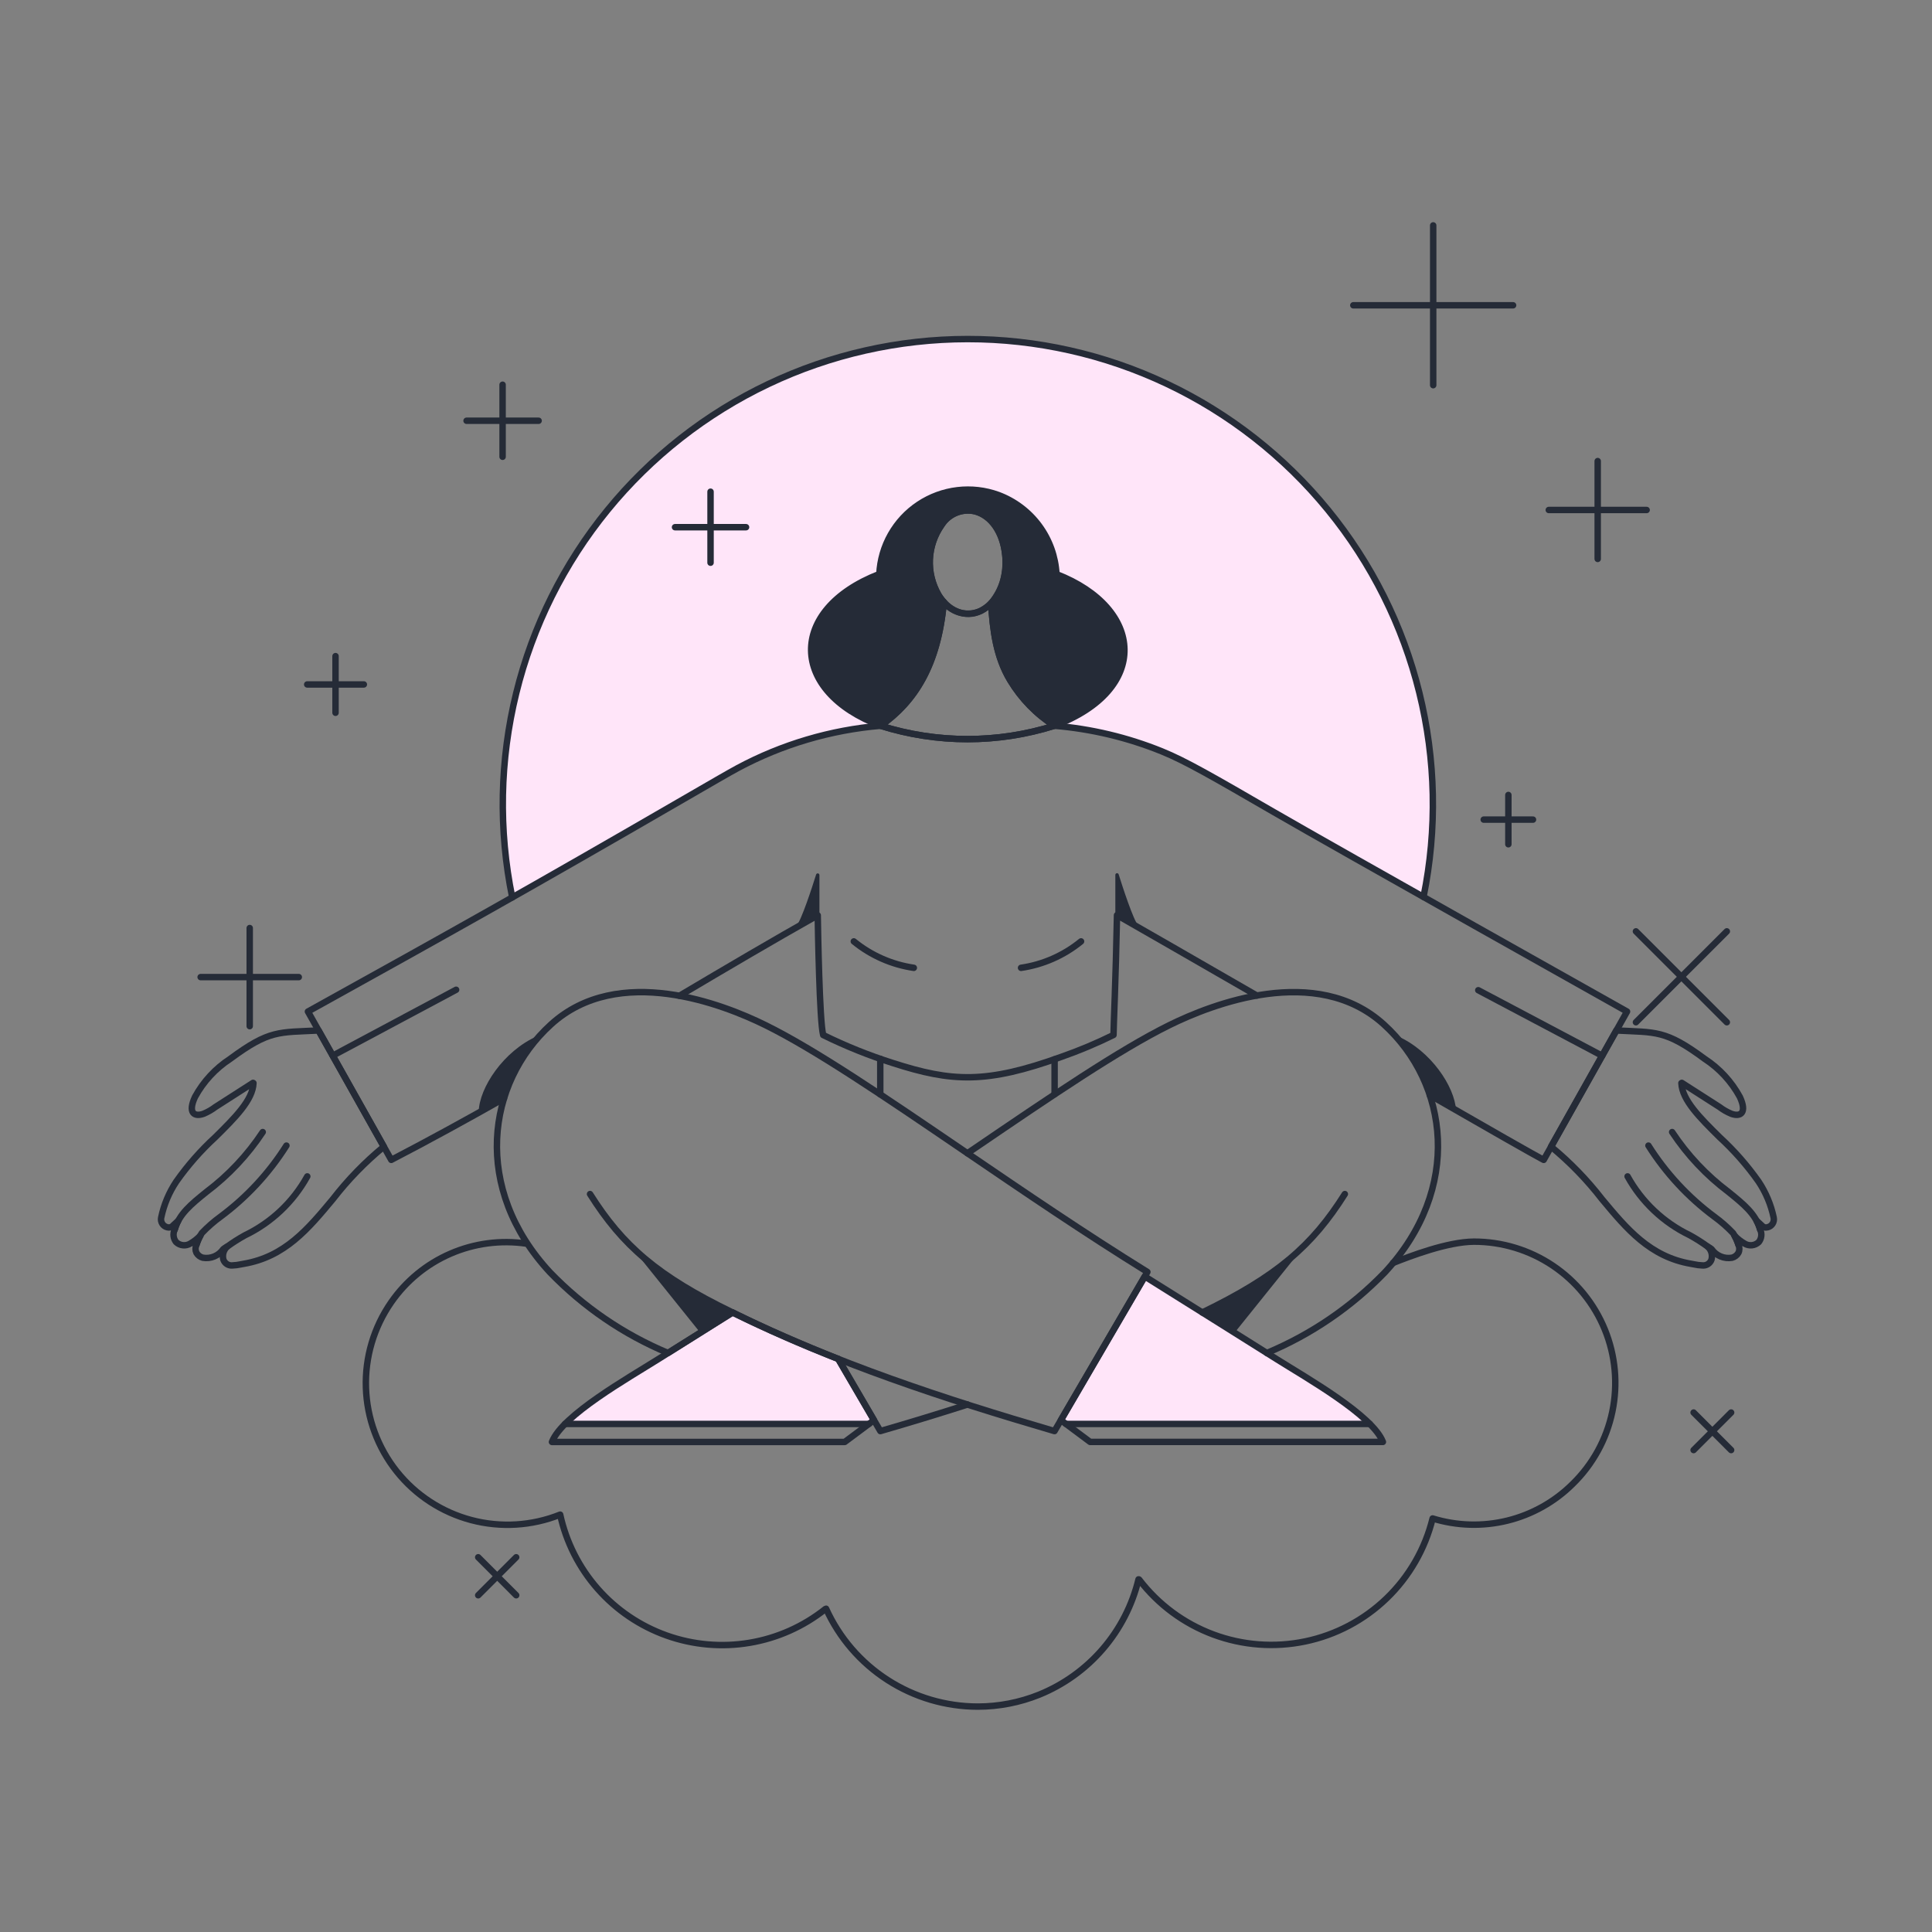<svg width="300" height="300" viewBox="0 0 300 300" fill="none" xmlns="http://www.w3.org/2000/svg">
<rect x="0" y="0" width="300" height="300" fill="#808080" stroke="none"/>
<path d="M113.756 203.801L102.207 211.048C98.571 213.336 91.389 217.438 87.739 221.11H134.917L135.71 220.519L130.159 211.013C124.579 208.818 119.1 206.433 113.756 203.801Z" fill="#FFE5F9"/>
<path d="M212.707 221.11C209.056 217.438 201.874 213.337 198.238 211.048C193.637 208.152 188.347 204.836 188.347 204.836L177.761 198.207L164.736 220.517L165.529 221.108L212.707 221.11Z" fill="#FFE5F9"/>
<path fill-rule="evenodd" clip-rule="evenodd" d="M221.043 139.272C223.181 128.779 222.957 117.942 220.389 107.546C217.821 97.149 212.973 87.454 206.196 79.163C199.419 70.871 190.883 64.191 181.206 59.606C171.529 55.02 160.953 52.644 150.244 52.65C139.535 52.656 128.962 55.044 119.29 59.64C109.618 64.237 101.089 70.927 94.322 79.226C87.554 87.525 82.717 97.225 80.161 107.624C77.605 118.023 77.393 128.861 79.542 139.351L113.195 120.01C121.063 115.714 129.06 113.074 136.731 112.686C122.566 107.399 122.213 94.712 136.546 89.133C136.65 86.978 137.259 84.877 138.324 83.001C139.389 81.124 140.88 79.524 142.676 78.33C144.473 77.135 146.525 76.379 148.668 76.124C150.811 75.868 152.982 76.119 155.01 76.857C157.549 77.805 159.757 79.473 161.362 81.656C162.968 83.84 163.901 86.444 164.049 89.15C177.695 94.456 178.656 107.088 163.726 112.688C163.691 112.698 163.655 112.709 163.619 112.72C171.862 113.101 180.104 116.007 187.208 120.01L221.043 139.272Z" fill="#FFE5F9"/>
<path d="M164.049 89.15C163.901 86.444 162.968 83.84 161.362 81.656C159.756 79.473 157.549 77.805 155.01 76.857C152.983 76.119 150.811 75.868 148.668 76.124C146.525 76.379 144.473 77.135 142.676 78.33C140.879 79.524 139.389 81.124 138.324 83.001C137.259 84.877 136.65 86.978 136.546 89.133C122.213 94.712 122.566 107.399 136.732 112.686C142.03 108.953 145.65 103.328 146.552 93.483C146.231 93.135 145.948 92.754 145.707 92.346C144.747 90.675 144.286 88.765 144.378 86.84C144.469 84.916 145.111 83.058 146.225 81.486C146.771 80.64 147.567 79.984 148.502 79.61C149.437 79.236 150.464 79.162 151.444 79.399C153.955 80.082 155.736 82.662 156.095 86.133C156.275 87.471 156.173 88.831 155.797 90.127C155.42 91.422 154.776 92.625 153.908 93.657C154.162 97.796 154.667 101.997 156.877 105.654C158.591 108.492 160.935 110.899 163.726 112.688C178.656 107.088 177.695 94.456 164.049 89.15Z" fill="#252B37"/>
<path d="M126.726 135.794C126.123 137.749 124.406 142.976 123.704 143.691C123.66 143.737 123.633 143.796 123.63 143.86C123.626 143.923 123.645 143.986 123.684 144.036C123.722 144.087 123.778 144.121 123.84 144.134C123.902 144.147 123.967 144.137 124.023 144.106L127.108 142.357C127.148 142.334 127.181 142.3 127.205 142.26C127.228 142.22 127.24 142.174 127.24 142.127V135.872C127.238 135.811 127.215 135.751 127.173 135.705C127.132 135.659 127.076 135.628 127.015 135.619C126.954 135.61 126.892 135.622 126.839 135.654C126.786 135.686 126.746 135.736 126.726 135.794Z" fill="#252B37"/>
<path d="M176.728 143.67C176.026 142.955 174.309 137.722 173.706 135.773C173.688 135.713 173.648 135.661 173.594 135.628C173.541 135.594 173.476 135.581 173.414 135.59C173.352 135.6 173.295 135.631 173.254 135.679C173.212 135.727 173.189 135.788 173.189 135.851V142.105C173.189 142.152 173.201 142.197 173.225 142.238C173.247 142.278 173.28 142.312 173.321 142.335L176.408 144.084C176.463 144.115 176.528 144.125 176.59 144.112C176.652 144.099 176.708 144.065 176.746 144.015C176.785 143.965 176.804 143.902 176.8 143.839C176.798 143.776 176.771 143.716 176.728 143.67Z" fill="#252B37"/>
<path d="M108.742 206.947L114.02 203.642C108.676 201.266 103.706 198.125 99.266 194.317C99.217 194.272 99.152 194.247 99.085 194.248C99.019 194.248 98.954 194.273 98.906 194.319C98.857 194.366 98.828 194.428 98.824 194.495C98.819 194.561 98.841 194.627 98.883 194.679L108.742 206.947Z" fill="#252B37"/>
<path d="M191.703 206.947L186.425 203.642C191.769 201.266 196.739 198.125 201.179 194.317C201.228 194.272 201.293 194.247 201.36 194.248C201.426 194.248 201.491 194.273 201.538 194.319C201.587 194.366 201.616 194.428 201.622 194.495C201.626 194.561 201.605 194.627 201.562 194.679L191.703 206.947Z" fill="#252B37"/>
<path d="M83.735 161.303C83.775 161.258 83.798 161.2 83.8 161.14C83.803 161.08 83.785 161.02 83.749 160.972C83.714 160.924 83.663 160.889 83.604 160.873C83.546 160.857 83.485 160.863 83.429 160.887C78.174 163.196 74.417 168.923 74.335 172.619C74.334 172.667 74.346 172.713 74.368 172.754C74.391 172.795 74.424 172.829 74.465 172.853C74.505 172.877 74.551 172.89 74.598 172.89C74.645 172.89 74.691 172.878 74.732 172.854C75.956 172.171 77.177 171.484 78.395 170.792C78.453 170.759 78.497 170.705 78.517 170.64C79.568 167.19 81.348 164.006 83.735 161.303Z" fill="#252B37"/>
<path d="M226.095 172.39C225.868 168.689 222.159 163.15 217.01 160.891C216.955 160.867 216.894 160.861 216.836 160.877C216.778 160.892 216.726 160.928 216.69 160.976C216.655 161.024 216.636 161.084 216.639 161.144C216.642 161.204 216.665 161.262 216.705 161.307C218.909 163.8 220.595 166.704 221.67 169.853C223.208 170.733 224.69 171.581 226.095 172.39Z" fill="#252B37"/>
<path d="M164.049 89.15C163.901 86.444 162.968 83.84 161.362 81.656C159.757 79.473 157.549 77.805 155.01 76.857C152.983 76.119 150.811 75.868 148.668 76.124C146.525 76.379 144.473 77.135 142.676 78.33C140.879 79.524 139.389 81.124 138.324 83.001C137.259 84.877 136.65 86.978 136.546 89.133C122.213 94.712 122.566 107.399 136.732 112.686C142.03 108.953 145.65 103.328 146.552 93.483C146.231 93.135 145.948 92.754 145.707 92.346C144.747 90.675 144.286 88.765 144.378 86.84C144.469 84.916 145.111 83.058 146.225 81.486C146.771 80.64 147.567 79.984 148.502 79.61C149.437 79.236 150.464 79.162 151.444 79.399C153.955 80.082 155.736 82.662 156.095 86.133C156.275 87.471 156.173 88.831 155.797 90.127C155.42 91.422 154.776 92.625 153.908 93.657C154.162 97.796 154.667 101.997 156.877 105.654C158.591 108.492 160.935 110.899 163.726 112.688C178.656 107.088 177.695 94.456 164.049 89.15Z" stroke="#252B37" stroke-linecap="round" stroke-linejoin="round"/>
<path d="M156.095 86.139C155.736 82.668 153.954 80.088 151.444 79.404C150.464 79.168 149.437 79.242 148.502 79.615C147.567 79.989 146.771 80.645 146.225 81.491C145.111 83.063 144.469 84.921 144.378 86.846C144.286 88.77 144.747 90.681 145.707 92.351C147.096 94.692 149.815 96.119 152.331 94.838C155.391 93.275 156.427 89.344 156.095 86.139Z" stroke="#252B37" stroke-miterlimit="10"/>
<path d="M105.504 154.624C112.896 150.243 119.963 146.078 126.978 142.127C127.011 144.296 127.251 158.579 127.822 160.716C131.316 162.437 134.935 163.892 138.647 165.07C147.815 168.02 153.152 168.318 164.843 164.094C167.597 163.13 170.289 161.998 172.906 160.707C172.896 159.738 173.259 152.072 173.447 142.106C177.058 144.159 185.33 148.923 195.155 154.584" stroke="#252B37" stroke-linecap="round" stroke-linejoin="round"/>
<path d="M222.017 170.048C231.129 175.284 238.159 179.301 239.479 179.986L239.706 180.105L252.647 157.073C252.647 157.073 207.664 131.816 197.791 126.097C188.391 120.656 184.102 118.167 180.408 116.67C175.079 114.511 169.455 113.17 163.726 112.693C154.943 115.462 145.519 115.462 136.735 112.693C128.973 113.351 121.427 115.587 114.56 119.265C113.153 120.024 110.364 121.644 106.142 124.087C82.187 137.966 69.792 144.895 47.814 157.073L60.755 180.105C66.727 177 72.519 173.819 78.264 170.564" stroke="#252B37" stroke-linecap="round" stroke-linejoin="round"/>
<path d="M221.043 139.272C223.181 128.779 222.957 117.942 220.389 107.546C217.821 97.149 212.973 87.454 206.196 79.163C199.419 70.871 190.883 64.191 181.206 59.606C171.529 55.02 160.953 52.644 150.244 52.65C139.535 52.656 128.962 55.044 119.29 59.64C109.618 64.237 101.089 70.927 94.322 79.226C87.554 87.525 82.717 97.225 80.161 107.624C77.605 118.023 77.393 128.861 79.542 139.351" stroke="#252B37" stroke-linecap="round" stroke-linejoin="round"/>
<path d="M81.752 193.111C77.747 192.519 73.656 193.058 69.942 194.671C66.227 196.282 63.038 198.902 60.735 202.232C58.039 206.118 56.667 210.769 56.822 215.496C56.978 220.223 58.654 224.774 61.6 228.474C64.546 232.174 68.607 234.825 73.179 236.035C77.751 237.244 82.592 236.948 86.983 235.19C87.915 239.466 89.923 243.434 92.816 246.719C95.708 250.003 99.391 252.496 103.515 253.961C107.639 255.427 112.068 255.817 116.385 255.094C120.702 254.372 124.763 252.562 128.185 249.833C128.211 249.816 128.24 249.804 128.271 249.799C130.324 254.324 133.635 258.162 137.809 260.857C141.982 263.551 146.843 264.991 151.811 265C155.091 264.999 158.34 264.368 161.381 263.141C165.186 261.592 168.566 259.161 171.245 256.049C173.924 252.937 175.825 249.232 176.791 245.24C176.81 245.237 176.828 245.239 176.845 245.245C176.864 245.252 176.878 245.264 176.89 245.278C179.843 249.146 183.83 252.1 188.39 253.799C192.951 255.497 197.898 255.873 202.662 254.88C207.426 253.887 211.813 251.569 215.314 248.19C218.817 244.812 221.293 240.512 222.456 235.786C226.225 236.947 230.238 237.063 234.066 236.121C237.895 235.18 241.397 233.215 244.196 230.438C247.322 227.393 249.468 223.483 250.36 219.211C251.251 214.939 250.846 210.497 249.199 206.455C247.552 202.414 244.737 198.955 241.113 196.523C237.488 194.092 233.221 192.797 228.857 192.803C224.714 192.834 218.926 195.077 216.315 196.108" stroke="#252B37" stroke-linecap="round" stroke-linejoin="round"/>
<path d="M229.545 153.76L248.787 163.94" stroke="#252B37" stroke-linecap="round" stroke-linejoin="round"/>
<path d="M70.827 153.69L51.665 163.925" stroke="#252B37" stroke-linecap="round" stroke-linejoin="round"/>
<path d="M156.877 105.66C154.666 102.002 154.162 97.801 153.908 93.663C153.45 94.139 152.918 94.536 152.331 94.838C151.357 95.293 150.257 95.409 149.208 95.164C148.161 94.919 147.225 94.33 146.553 93.49C145.65 103.334 142.03 108.955 136.732 112.692C145.517 115.461 154.94 115.461 163.725 112.692C160.933 110.903 158.59 108.497 156.877 105.66Z" stroke="#252B37" stroke-linecap="round" stroke-linejoin="round"/>
<path d="M132.58 146.179C135.257 148.365 138.478 149.784 141.898 150.284" stroke="#252B37" stroke-linecap="round" stroke-linejoin="round"/>
<path d="M167.865 146.179C165.188 148.365 161.967 149.784 158.547 150.284" stroke="#252B37" stroke-linecap="round" stroke-linejoin="round"/>
<path d="M149.638 178.678C137.3 170.274 126.639 163.016 118.84 159.17C112.33 155.961 96.055 149.529 85.559 159.074C75.504 168.217 73.325 184.554 85.407 197.574C90.598 202.951 96.833 207.21 103.73 210.089L113.752 203.801C129.622 211.621 146.745 217.252 163.741 222.218L178.166 197.509C168.433 191.478 159.137 185.149 149.638 178.678Z" stroke="#252B37" stroke-linecap="round" stroke-linejoin="round"/>
<path d="M113.756 203.801C102.112 198.159 96.693 193.452 91.62 185.412" stroke="#252B37" stroke-linecap="round" stroke-linejoin="round"/>
<path d="M87.739 221.11H134.917" stroke="#252B37" stroke-linecap="round" stroke-linejoin="round"/>
<path d="M113.756 203.801L112.098 204.838C112.098 204.838 106.811 208.152 102.207 211.051C97.603 213.95 87.323 219.747 85.708 223.906H131.17L135.709 220.522L130.157 211.015C124.579 208.818 119.1 206.433 113.756 203.801Z" stroke="#252B37" stroke-linecap="round" stroke-linejoin="round"/>
<path d="M150.223 179.076L150.807 178.68C163.145 170.276 173.807 163.017 181.605 159.171C188.115 155.963 204.39 149.531 214.886 159.076C224.941 168.219 227.12 184.555 215.038 197.575C209.847 202.952 203.612 207.211 196.715 210.09" stroke="#252B37" stroke-linecap="round" stroke-linejoin="round"/>
<path d="M186.689 203.801C198.333 198.159 203.752 193.452 208.826 185.412" stroke="#252B37" stroke-linecap="round" stroke-linejoin="round"/>
<path d="M198.238 211.048C193.636 208.152 188.346 204.836 188.346 204.836L177.761 198.207L164.736 220.517L169.275 223.901H214.737C213.121 219.745 202.839 213.945 198.238 211.048Z" stroke="#252B37" stroke-linecap="round" stroke-linejoin="round"/>
<path d="M212.706 221.11H165.528" stroke="#252B37" stroke-linecap="round" stroke-linejoin="round"/>
<path d="M150.223 218.099C145.723 219.537 141.216 220.911 136.7 222.218L130.159 211.013" stroke="#252B37" stroke-linecap="round" stroke-linejoin="round"/>
<path d="M163.758 169.93V164.479" stroke="#252B37" stroke-linecap="round" stroke-linejoin="round"/>
<path d="M136.687 164.413V169.931" stroke="#252B37" stroke-linecap="round" stroke-linejoin="round"/>
<path d="M49.465 160.012C43.29 160.334 41.878 159.879 35.738 164.424C33.46 165.91 31.586 167.937 30.285 170.326C29.126 172.807 30.165 173.469 31.607 172.948C32.264 172.676 32.884 172.32 33.451 171.891L39.295 168.145L39.357 168.182C39.257 170.825 36.425 173.62 33.429 176.582C31.173 178.655 29.145 180.961 27.38 183.465C26.247 185.162 25.449 187.061 25.031 189.059C24.994 189.221 24.99 189.39 25.019 189.556C25.047 189.721 25.109 189.878 25.199 190.02C25.289 190.16 25.406 190.283 25.543 190.378C25.68 190.473 25.835 190.54 25.999 190.576C26.156 190.618 26.321 190.616 26.476 190.566C26.631 190.517 26.768 190.424 26.871 190.299C27.149 190.051 27.448 189.78 27.689 189.545C27.451 189.984 27.263 190.448 27.128 190.928C26.977 191.24 26.918 191.587 26.957 191.931C26.995 192.275 27.13 192.6 27.346 192.871C27.637 193.148 28.012 193.32 28.411 193.361C28.811 193.402 29.213 193.31 29.555 193.098C30.13 192.765 30.655 192.353 31.113 191.872C30.862 192.326 30.657 192.805 30.501 193.3C30.409 193.492 30.361 193.702 30.361 193.916C30.361 194.129 30.409 194.339 30.501 194.531C30.607 194.719 30.749 194.884 30.92 195.015C31.091 195.147 31.286 195.243 31.495 195.298C32.094 195.403 32.71 195.335 33.271 195.099C33.832 194.865 34.315 194.476 34.661 193.976C34.839 193.825 35.036 193.697 35.246 193.595C34.985 193.846 34.794 194.162 34.695 194.51C34.596 194.859 34.592 195.228 34.682 195.578C34.78 195.873 34.977 196.125 35.239 196.292C35.502 196.458 35.814 196.528 36.123 196.491C36.552 196.475 36.979 196.42 37.398 196.326C37.549 196.297 37.698 196.268 37.846 196.243C44.241 195.156 47.854 190.813 51.681 186.214C54.008 183.206 56.664 180.468 59.601 178.052L49.465 160.012Z" stroke="#252B37" stroke-linecap="round" stroke-linejoin="round"/>
<path d="M47.716 182.67C45.518 186.646 42.137 189.841 38.043 191.812C37.075 192.346 36.141 192.941 35.248 193.591" stroke="#252B37" stroke-linecap="round" stroke-linejoin="round"/>
<path d="M44.477 177.886C41.776 182.165 38.308 185.907 34.247 188.925C33.202 189.684 32.229 190.536 31.339 191.472C30.976 192.039 30.691 192.653 30.491 193.296" stroke="#252B37" stroke-linecap="round" stroke-linejoin="round"/>
<path d="M40.797 175.786C38.429 179.366 35.466 182.513 32.037 185.092C29.671 187.004 27.807 188.515 27.128 190.924" stroke="#252B37" stroke-linecap="round" stroke-linejoin="round"/>
<path d="M250.98 160.012C257.155 160.334 258.567 159.879 264.707 164.424C266.985 165.91 268.859 167.937 270.16 170.326C271.319 172.807 270.28 173.469 268.838 172.948C268.181 172.676 267.561 172.32 266.994 171.891L261.15 168.145L261.088 168.182C261.188 170.825 264.02 173.62 267.016 176.582C269.273 178.655 271.3 180.961 273.065 183.465C274.199 185.162 274.996 187.061 275.414 189.059C275.451 189.221 275.455 189.39 275.426 189.556C275.398 189.721 275.336 189.878 275.246 190.02C275.156 190.16 275.04 190.283 274.902 190.378C274.765 190.473 274.61 190.54 274.446 190.576C274.289 190.618 274.124 190.616 273.969 190.566C273.814 190.517 273.677 190.424 273.574 190.299C273.296 190.051 272.997 189.78 272.756 189.545C272.994 189.984 273.183 190.448 273.317 190.928C273.468 191.24 273.528 191.587 273.488 191.931C273.45 192.275 273.315 192.6 273.099 192.871C272.808 193.148 272.433 193.32 272.034 193.361C271.633 193.402 271.232 193.31 270.89 193.098C270.315 192.765 269.791 192.353 269.332 191.872C269.583 192.326 269.788 192.805 269.944 193.3C270.037 193.492 270.084 193.702 270.084 193.916C270.084 194.129 270.037 194.339 269.944 194.531C269.838 194.719 269.696 194.884 269.525 195.015C269.355 195.147 269.159 195.243 268.95 195.298C268.351 195.403 267.735 195.335 267.174 195.099C266.613 194.865 266.131 194.476 265.784 193.976C265.606 193.825 265.409 193.697 265.199 193.595C265.46 193.846 265.651 194.162 265.75 194.51C265.849 194.859 265.853 195.228 265.763 195.578C265.665 195.873 265.468 196.125 265.205 196.292C264.944 196.458 264.63 196.528 264.322 196.491C263.893 196.475 263.466 196.42 263.047 196.326C262.896 196.297 262.747 196.268 262.599 196.243C256.204 195.156 252.591 190.813 248.764 186.214C246.437 183.206 243.781 180.468 240.844 178.052L250.98 160.012Z" stroke="#252B37" stroke-linecap="round" stroke-linejoin="round"/>
<path d="M252.729 182.67C254.927 186.646 258.308 189.841 262.402 191.812C263.369 192.346 264.304 192.941 265.197 193.591" stroke="#252B37" stroke-linecap="round" stroke-linejoin="round"/>
<path d="M255.968 177.886C258.669 182.165 262.137 185.907 266.198 188.925C267.242 189.684 268.216 190.536 269.106 191.472C269.469 192.039 269.755 192.653 269.955 193.296" stroke="#252B37" stroke-linecap="round" stroke-linejoin="round"/>
<path d="M259.648 175.786C262.016 179.366 264.978 182.513 268.408 185.092C270.774 187.004 272.638 188.515 273.317 190.924" stroke="#252B37" stroke-linecap="round" stroke-linejoin="round"/>
<path d="M38.776 144.104V159.344" stroke="#252B37" stroke-linecap="round" stroke-linejoin="round"/>
<path d="M46.396 151.724H31.155" stroke="#252B37" stroke-linecap="round" stroke-linejoin="round"/>
<path d="M52.101 101.883V110.678" stroke="#252B37" stroke-linecap="round" stroke-linejoin="round"/>
<path d="M56.498 106.281H47.703" stroke="#252B37" stroke-linecap="round" stroke-linejoin="round"/>
<path d="M78.043 59.739V70.928" stroke="#252B37" stroke-linecap="round" stroke-linejoin="round"/>
<path d="M83.637 65.335H72.448" stroke="#252B37" stroke-linecap="round" stroke-linejoin="round"/>
<path d="M110.333 76.351V87.377" stroke="#252B37" stroke-linecap="round" stroke-linejoin="round"/>
<path d="M115.846 81.864H104.819" stroke="#252B37" stroke-linecap="round" stroke-linejoin="round"/>
<path d="M222.546 35V59.811" stroke="#252B37" stroke-linecap="round" stroke-linejoin="round"/>
<path d="M234.953 47.405H210.141" stroke="#252B37" stroke-linecap="round" stroke-linejoin="round"/>
<path d="M240.494 79.191H255.688" stroke="#252B37" stroke-linecap="round" stroke-linejoin="round"/>
<path d="M248.09 86.788V71.595" stroke="#252B37" stroke-linecap="round" stroke-linejoin="round"/>
<path d="M234.218 123.443V131.095" stroke="#252B37" stroke-linecap="round" stroke-linejoin="round"/>
<path d="M238.044 127.27H230.391" stroke="#252B37" stroke-linecap="round" stroke-linejoin="round"/>
<path d="M254.027 144.62L268.141 158.733" stroke="#252B37" stroke-linecap="round" stroke-linejoin="round"/>
<path d="M254.027 158.733L268.141 144.62" stroke="#252B37" stroke-linecap="round" stroke-linejoin="round"/>
<path d="M262.983 219.338L268.81 225.166" stroke="#252B37" stroke-linecap="round" stroke-linejoin="round"/>
<path d="M262.983 225.166L268.81 219.338" stroke="#252B37" stroke-linecap="round" stroke-linejoin="round"/>
<path d="M74.255 241.811L80.154 247.711" stroke="#252B37" stroke-linecap="round" stroke-linejoin="round"/>
<path d="M74.255 247.711L80.154 241.811" stroke="#252B37" stroke-linecap="round" stroke-linejoin="round"/>
</svg>
